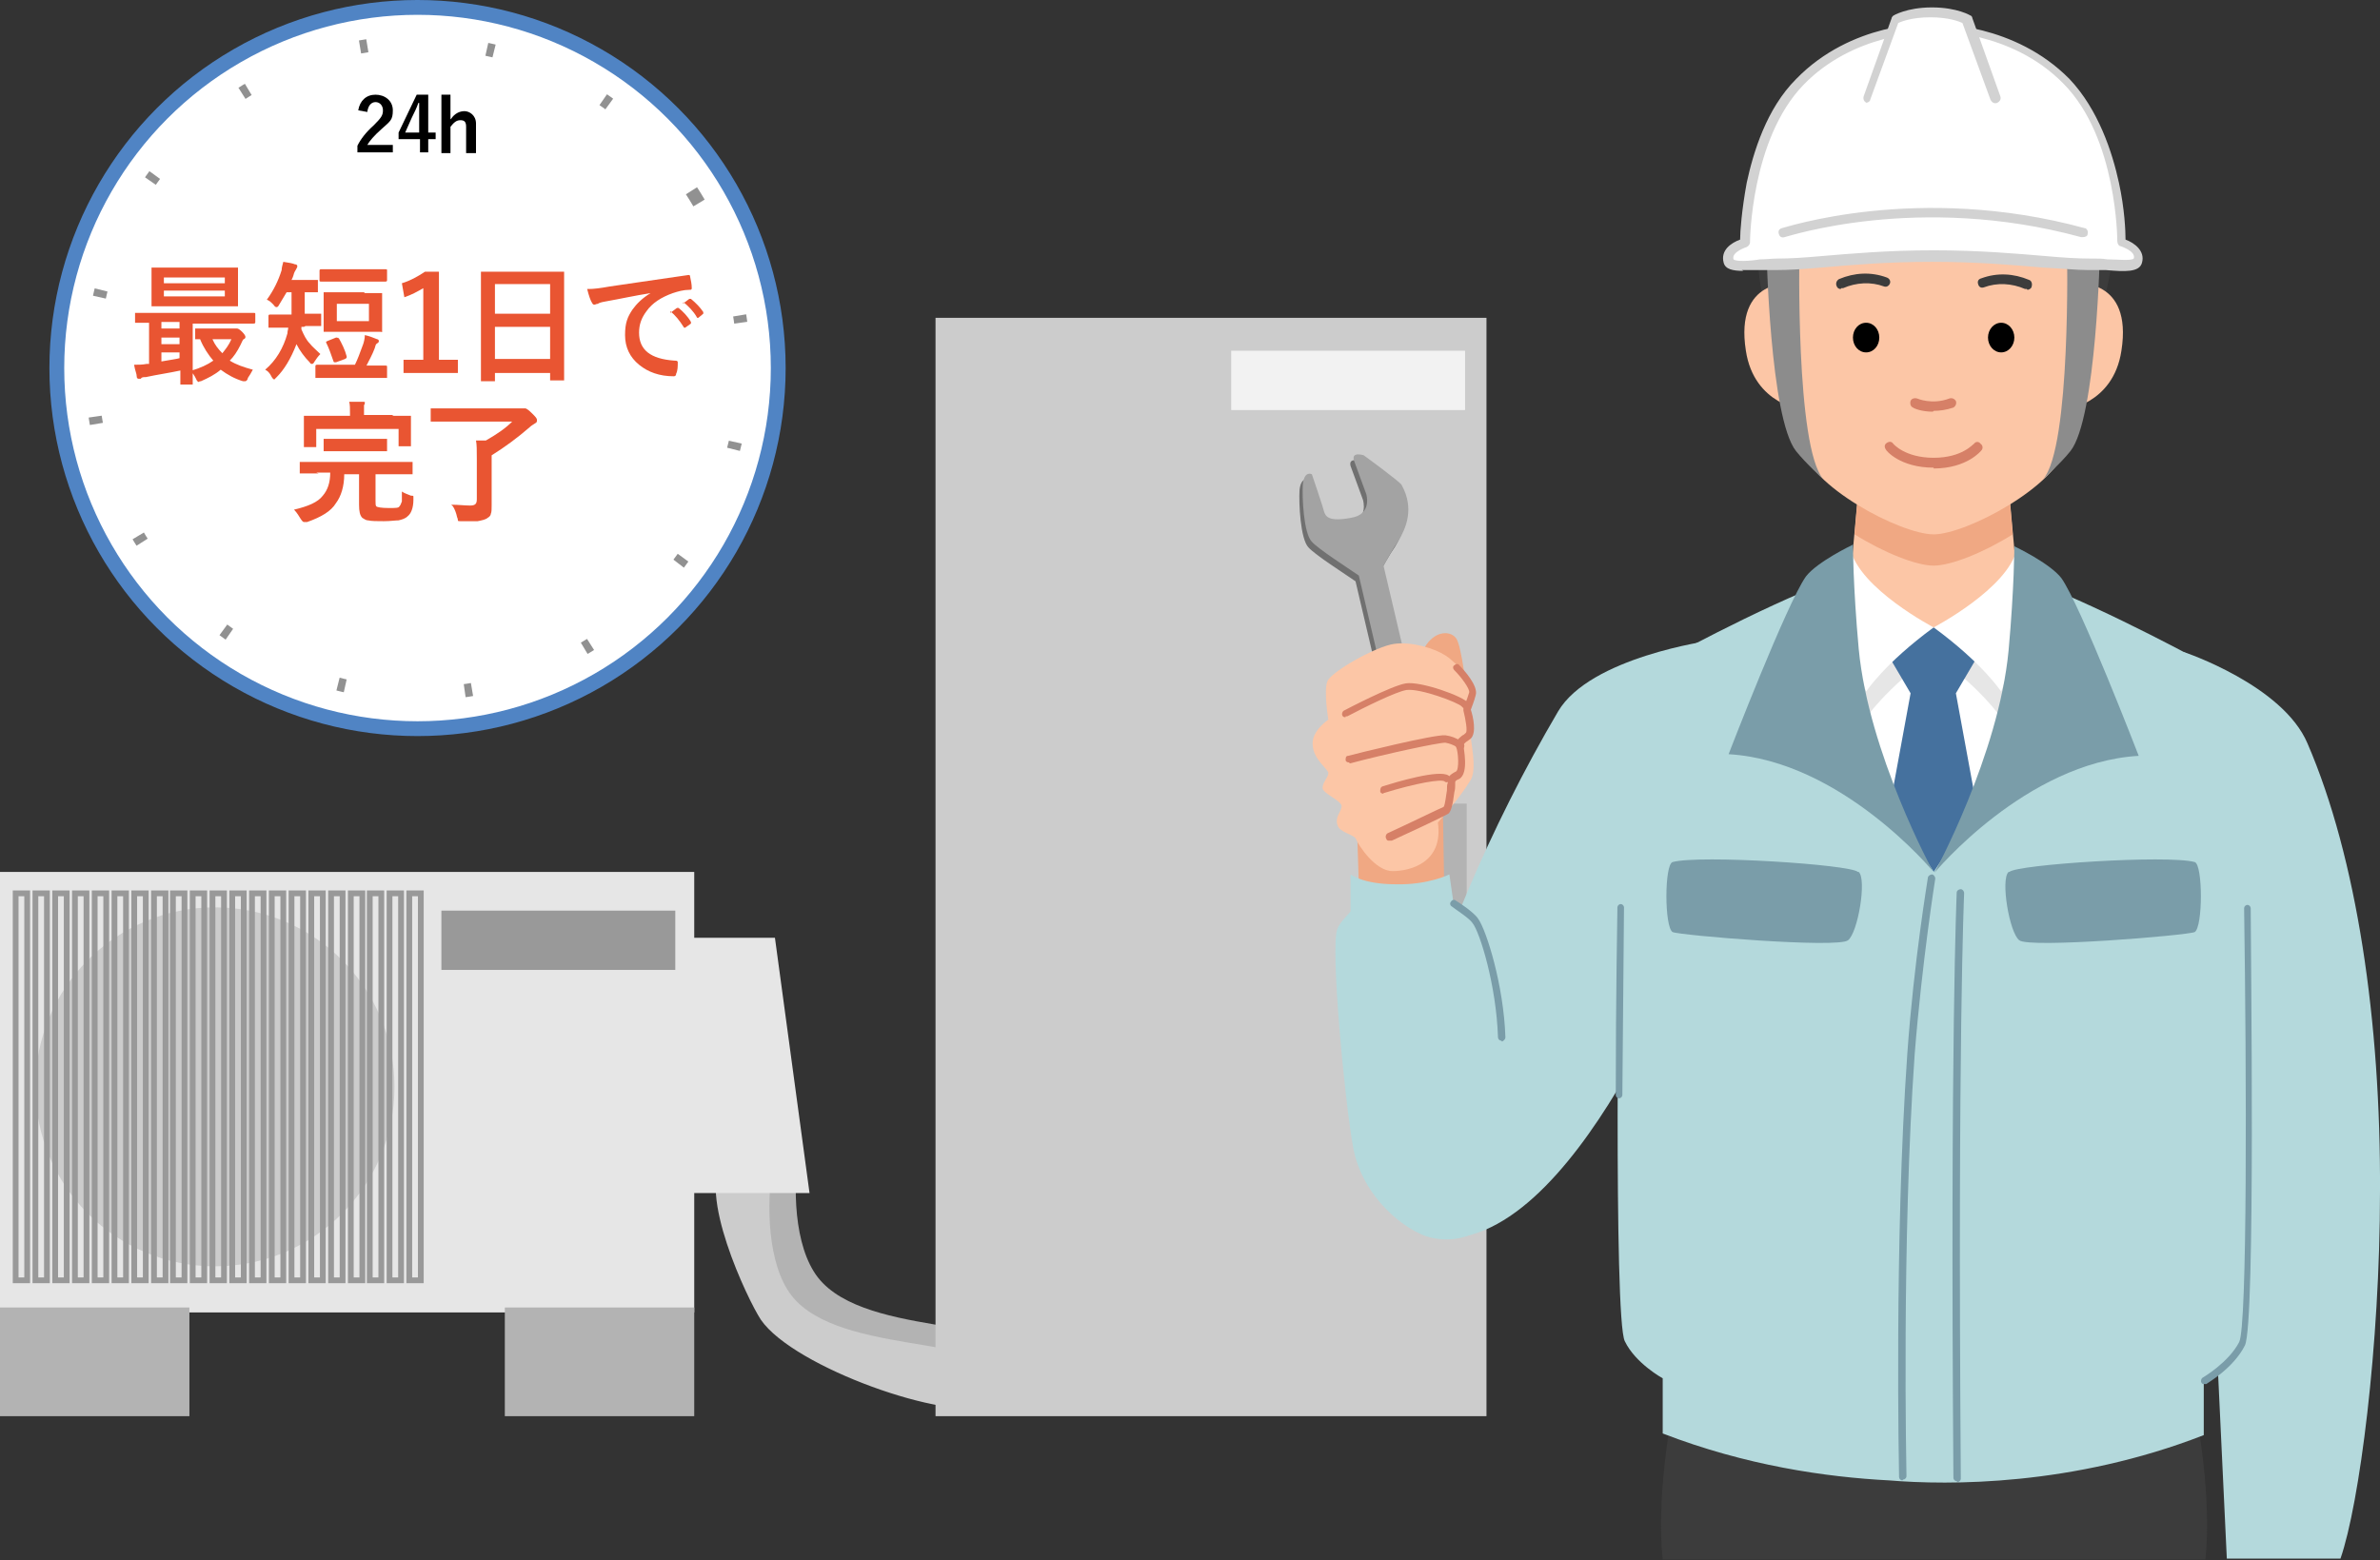 <?xml version="1.0" encoding="UTF-8"?>
<svg id="_レイヤー_1" data-name="レイヤー_1" xmlns="http://www.w3.org/2000/svg" version="1.1" viewBox="0 0 289 189.5">
  <rect x="0" y="0" width="289" height="189.5" fill="#333333" stroke="none"/>
  <!-- Generator: Adobe Illustrator 29.4.0, SVG Export Plug-In . SVG Version: 2.1.0 Build 152)  -->
  <defs>
    <style>
      .st0 {
        fill: #7a9da9;
      }

      .st1, .st2 {
        fill: #fff;
      }

      .st3 {
        fill: #3c3c3c;
      }

      .st4 {
        fill: #d68067;
      }

      .st5 {
        fill: #b4d9dc;
      }

      .st6 {
        fill: #f0a883;
      }

      .st7 {
        fill: #fcc6a6;
      }

      .st8 {
        stroke: #999;
        stroke-width: .7px;
      }

      .st8, .st9 {
        fill: none;
      }

      .st8, .st2 {
        stroke-miterlimit: 10;
      }

      .st10 {
        fill: #f2f2f2;
      }

      .st11 {
        fill: #e95532;
      }

      .st12 {
        fill: #8c8c8c;
      }

      .st9 {
        stroke: #919191;
        stroke-dasharray: .9 14.6;
        stroke-miterlimit: 10;
        stroke-width: 1.6px;
      }

      .st13 {
        fill: #999;
      }

      .st14 {
        fill: #45719e;
      }

      .st15 {
        fill: #ccc;
      }

      .st16 {
        fill: #b3b3b3;
      }

      .st17 {
        fill: #a3a3a3;
      }

      .st18 {
        fill: #d2d2d2;
      }

      .st2 {
        stroke: #5084c4;
        stroke-width: 1.8px;
      }

      .st19 {
        fill: #707070;
      }

      .st20 {
        fill: #e6e6e6;
      }
    </style>
  </defs>
  <circle class="st2" cx="50.7" cy="44.7" r="43.8"/>
  <g>
    <path d="M43.5,13.4c.2-1.2,1-1.9,2.1-1.9s2.1.7,2.1,1.9-.3,1.3-1.4,2.3c-.9.8-1.4,1.4-1.7,1.9h3.1v.9h-4.3v-.8c.4-.8,1-1.6,2-2.5.9-.9,1.1-1.2,1.1-1.8s-.4-1-.9-1-.9.4-1,1.2l-1.1-.2Z"/>
    <path d="M52,16.1h.9v.8h-.9v1.6h-1v-1.6h-2.6v-.8l2.2-4.6h1.4v4.5ZM50.9,14.6c0-.7,0-1.4,0-2.1h-.1c-.2.6-.5,1.2-.8,1.8l-.8,1.8h1.7v-1.5Z"/>
    <path d="M54.8,14.4c.4-.6,1-.9,1.6-.9s1.4.5,1.4,1.5v3.6h-1.2v-3.2c0-.6-.2-.8-.7-.8s-.8.3-1.2.8v3.2h-1.1v-7.1h1.1v3Z"/>
  </g>
  <circle class="st9" cx="50.7" cy="44.7" r="39.6" transform="translate(-15.9 33.3) rotate(-31.7)"/>
  <g>
    <g>
      <path class="st16" d="M97.2,138.3c-.9,4.5-1,11.9,1.6,16.1,5,8.3,25.4,5.3,25.6,10.8,0,1.9.4,2.7-1.2,3.3-4.8,2-23.6-4.6-27.6-10.4-1.6-2.4-7.9-15.7-4.5-19.5,1.2-1.3,4.5-.2,6-.4Z"/>
      <path class="st15" d="M94,140.5c-.9,4.5-1,11.9,1.6,16.1,5,8.3,25.4,5.3,25.6,10.8,0,1.9.4,2.7-1.2,3.3-4.8,2-23.6-4.6-27.6-10.4-1.6-2.4-7.9-15.7-4.5-19.5,1.2-1.3,4.5-.2,6-.4Z"/>
    </g>
    <g>
      <rect class="st15" x="113.6" y="38.6" width="66.9" height="133.4"/>
      <rect class="st10" x="149.5" y="42.6" width="28.4" height="7.2"/>
      <rect class="st16" x="172.2" y="97.6" width="5.9" height="16.6"/>
    </g>
    <g>
      <rect class="st20" y="105.9" width="84.3" height="53.5"/>
      <rect class="st16" y="158.8" width="23" height="13.2"/>
      <rect class="st16" x="61.3" y="158.8" width="23" height="13.2"/>
      <rect class="st13" x="53.6" y="110.6" width="28.4" height="7.2"/>
      <polygon class="st20" points="83.5 144.9 98.3 144.9 94.1 113.9 83.5 113.9 83.5 144.9"/>
      <g>
        <g>
          <rect class="st20" x="1.9" y="108.5" width="48.4" height="46.9"/>
          <circle class="st15" cx="26.1" cy="132" r="21.8"/>
        </g>
        <rect class="st8" x="1.9" y="108.5" width="1.4" height="47"/>
        <rect class="st8" x="4.3" y="108.5" width="1.4" height="47"/>
        <rect class="st8" x="6.7" y="108.5" width="1.4" height="47"/>
        <rect class="st8" x="9.1" y="108.5" width="1.4" height="47"/>
        <rect class="st8" x="11.5" y="108.5" width="1.4" height="47"/>
        <rect class="st8" x="13.9" y="108.5" width="1.4" height="47"/>
        <rect class="st8" x="16.3" y="108.5" width="1.4" height="47"/>
        <rect class="st8" x="18.7" y="108.5" width="1.4" height="47"/>
        <rect class="st8" x="21" y="108.5" width="1.4" height="47"/>
        <rect class="st8" x="23.4" y="108.5" width="1.4" height="47"/>
        <rect class="st8" x="25.8" y="108.5" width="1.4" height="47"/>
        <rect class="st8" x="28.2" y="108.5" width="1.4" height="47"/>
        <rect class="st8" x="30.6" y="108.5" width="1.4" height="47"/>
        <rect class="st8" x="33" y="108.5" width="1.4" height="47"/>
        <rect class="st8" x="35.4" y="108.5" width="1.4" height="47"/>
        <rect class="st8" x="37.8" y="108.5" width="1.4" height="47"/>
        <rect class="st8" x="40.2" y="108.5" width="1.4" height="47"/>
        <rect class="st8" x="42.6" y="108.5" width="1.4" height="47"/>
        <rect class="st8" x="44.9" y="108.5" width="1.4" height="47"/>
        <rect class="st8" x="47.3" y="108.5" width="1.4" height="47"/>
        <rect class="st8" x="49.7" y="108.5" width="1.4" height="47"/>
      </g>
    </g>
  </g>
  <g>
    <g>
      <path class="st19" d="M171.5,86l-3.9-16.6c.4-.7,1.1-2,1.8-3,.9-1.5,2-3.9.4-6.8-.2-.4-4.6-3.6-4.6-3.6,0,0-1.5-.5-1.2.6l1.5,4.1s.8,2.5-1.9,2.9c-2.7.5-3-.2-3.2-.7-.1-.5-1.5-4.6-1.5-4.6,0,0-.9-.5-1.1,1.2-.1,1.6.1,6,1.1,7,.8.9,4.4,3.2,5.7,4.1l3.8,16.2,3.1-.7Z"/>
      <path class="st17" d="M171.9,85.3l-3.9-16.6c.4-.7,1.1-2,1.8-3,.9-1.5,2-3.9.4-6.8-.2-.4-4.6-3.6-4.6-3.6,0,0-1.5-.5-1.2.6l1.5,4.1s.8,2.5-1.9,2.9c-2.7.5-3-.2-3.2-.7-.1-.5-1.5-4.6-1.5-4.6,0,0-.9-.5-1.1,1.2-.1,1.6.1,6,1.1,7,.8.9,4.4,3.2,5.7,4.1l3.8,16.2,3.1-.7Z"/>
    </g>
    <g>
      <path class="st6" d="M174.1,84.3s-2.1-4.3-.9-6c1.2-1.7,2.9-1.7,3.6-.8.7.9,1.3,6.6,1.3,6.6l-4,.2Z"/>
      <ellipse class="st1" cx="234.8" cy="88.4" rx="18.6" ry="23.3"/>
      <g>
        <path class="st20" d="M234.8,79.4s9-4.7,10.1-9.5l3,3.9-4.9,13.4s-2.2-3.4-8.2-7.8Z"/>
        <path class="st20" d="M234.8,79.4s-9-4.7-10.1-9.5l-3,3.9,4.9,13.4s2.2-3.4,8.2-7.8Z"/>
      </g>
      <path class="st3" d="M266.7,172.4h-63.8s-1.8,9.6-1,17h65.9c.8-7.4-1-17-1-17Z"/>
      <path class="st7" d="M243.7,56.8h-8.9c0-.1-8.9,0-8.9,0l-1.4,15.5s2.4,7.7,10.3,7.7,10.3-7.7,10.3-7.7l-1.4-15.5Z"/>
      <path class="st6" d="M234.8,56.7h-8.9c0,.1-.7,8.2-.7,8.2,3.5,2.2,7.5,3.8,9.6,3.8s6.1-1.6,9.6-3.8l-.7-8.1h-8.9Z"/>
      <path class="st3" d="M214.3,21.6c-1.7,5.4-1.4,17.6,3.3,21.7,5.5,4.8,15,7,26.8,3.9,10.5-2.8,12.6-12.8,12.2-21.4-.3-5.6-3.5-12.5-8.4-13.8,0,0-4.2-4.8-14.9-4.3-11,.6-16.9,7.2-19,13.9Z"/>
      <g>
        <path class="st7" d="M252,34.4l-1.4,15.4s6-.6,7-7.2c1.4-8.9-5.6-8.2-5.6-8.2Z"/>
        <path class="st7" d="M217.6,34.4l1.4,15.4s-6-.6-7-7.2c-1.4-8.9,5.6-8.2,5.6-8.2Z"/>
      </g>
      <path class="st7" d="M234.8,17.7c-11.8,0-22.2,2.5-16.1,36.4.9,4.9,12.1,10.8,16.1,10.8s15.2-6,16.1-10.8c6.1-33.9-4.2-36.4-16.1-36.4Z"/>
      <path class="st3" d="M217.1,42.3s-2.6-5.8-2.8-12.3c-.2-6.5,1.9-13.6,8.1-15.9,5.1-1.9,20.3-3.5,28.2,1.3,0,0,4,1.4,4.2,16.1,0,2-1,8.1-2.4,10.8,0,0-.2-5-1.3-9.5-2-8.7-6.2-11-6.2-11-7.4-.1-10.5,2.8-10.5,2.8,0,0-.3-2.5,1.8-3.8,0,0-4.2.4-10.4,6.7,0,0-.5-3.3,1.3-5.1,0,0-4.4,2.4-6.5,9.5,0,0-.6-1.4-.6-3.4,0,0-3.3,4.7-2.9,13.8Z"/>
      <g>
        <path class="st12" d="M251,30.4s.5,23.9-2.9,27.8c0,0,2.1-1.9,3.3-3.4,3.2-4,3.6-24.6,3.6-24.6h-3.9Z"/>
        <path class="st12" d="M218.5,30.4s-.5,23.9,2.9,27.8c0,0-2.1-1.9-3.3-3.4-3.2-4-3.6-24.6-3.6-24.6h3.9Z"/>
      </g>
      <g>
        <path class="st1" d="M234.8,31.1c9.1,0,15.3,1,18.9,1s5.7.6,6-.4c.4-1.5-2-2.3-2-2.3,0,0,0-12.6-6.7-19.5-6.7-6.9-16.2-6.6-16.2-6.6,0,0-9.5-.3-16.2,6.6-6.7,6.9-6.7,19.5-6.7,19.5,0,0-2.4.7-2,2.3.3,1,3.5.4,6,.4,3.6,0,9.8-1,18.9-1Z"/>
        <path class="st18" d="M211.7,32.9c-1.3,0-2.2-.2-2.4-1-.4-1.5.9-2.4,2-2.8,0-1,.2-3.6.8-6.9.8-3.7,2.4-9,6-12.6,6.7-6.9,16-6.8,16.6-6.7.6,0,9.9-.1,16.6,6.7,3.5,3.7,5.2,8.9,6,12.6.7,3.2.8,5.9.8,6.9,1.1.4,2.4,1.4,2,2.8-.3,1.2-2.1,1.1-4.4.9-.7,0-1.5,0-2.2,0-1.4,0-3.2-.2-5.4-.3-3.5-.3-7.9-.7-13.5-.7s-10,.4-13.5.7c-2.2.2-4,.3-5.4.3s-1.4,0-2.2,0c-.7,0-1.4,0-2,0ZM234.6,3.9c-1.1,0-9.6.2-15.6,6.4-6.4,6.6-6.5,19-6.5,19.1,0,.3-.2.5-.4.6,0,0-1.9.6-1.6,1.5.3.3,2.1.2,3.2,0,.7,0,1.5-.1,2.2-.1,1.4,0,3.1-.1,5.3-.3,3.6-.3,8-.7,13.6-.7s10,.4,13.6.7c2.2.2,3.9.3,5.3.3s1.5,0,2.2.1c1.1,0,2.9.2,3.2-.1.3-.9-1.6-1.5-1.6-1.5-.2,0-.4-.3-.4-.6,0-.1,0-12.5-6.5-19.1-6.4-6.6-15.7-6.4-15.8-6.4,0,0,0,0,0,0,0,0,0,0-.1,0Z"/>
      </g>
      <path class="st18" d="M252.9,28.8c0,0-.1,0-.2,0-19.8-5.4-35.8,0-36,0-.3.1-.6,0-.7-.4-.1-.3,0-.6.4-.7.2,0,16.5-5.5,36.7,0,.3,0,.5.4.4.7,0,.3-.3.4-.6.4Z"/>
      <polygon class="st14" points="242.2 76.2 227.3 76.2 232 84.2 227.3 109.8 242.2 109.8 237.5 84.2 242.2 76.2"/>
      <g>
        <path class="st1" d="M234.8,76.2s9-4.7,10.1-9.5l3,3.9-4.9,13.4s-2.2-3.4-8.2-7.8Z"/>
        <path class="st1" d="M234.8,76.2s-9-4.7-10.1-9.5l-3,3.9,4.9,13.4s2.2-3.4,8.2-7.8Z"/>
      </g>
      <g>
        <path class="st5" d="M265.2,79.2s12,4,15,11.1c6,13.9,8.9,33.8,8.8,54.4,0,18.8-2.5,38-4.8,44.6h-13.8l-5.2-110Z"/>
        <path class="st5" d="M207.7,77.8s-14.6,2-18.5,8.6c-16.7,28.4-26,62.3-15.2,63.9,17.1,2.5,32-37.8,32-37.8l1.7-34.7Z"/>
      </g>
      <g>
        <path d="M228.2,41c0,1-.7,1.8-1.6,1.8s-1.6-.8-1.6-1.8.7-1.8,1.6-1.8,1.6.8,1.6,1.8Z"/>
        <ellipse cx="243" cy="41" rx="1.6" ry="1.8"/>
      </g>
      <path class="st4" d="M234.7,50c-1.4,0-2.3-.4-2.4-.5-.3-.1-.4-.5-.3-.8.1-.3.5-.4.8-.3,0,0,1.8.8,3.9,0,.3-.1.6,0,.8.3.1.3,0,.6-.3.8-.9.3-1.7.4-2.4.4Z"/>
      <path class="st4" d="M234.8,56.8c-4.1,0-5.8-2.1-5.8-2.2-.2-.3-.2-.6.1-.8.3-.2.6-.2.8.1,0,0,1.4,1.7,4.9,1.7s4.8-1.7,4.9-1.7c.2-.3.6-.3.8,0,.3.2.3.6.1.8,0,0-1.7,2.2-5.8,2.2Z"/>
      <path class="st5" d="M268,80.7s-11.8-6.5-20.9-10c0,0-3.1,21.8-12.3,35.2,0,0,0,0,0,0,0,0,0-.1-.1-.2-9.2-13.4-12.3-35.2-12.3-35.2-9,3.4-20.9,10-20.9,10l-4.9,29.5s-.7,50.2.7,52.9c1.3,2.7,4.6,4.5,4.6,4.5v6.7c10.1,3.9,19.8,5.3,27.5,5.7,7.2.6,22.3.7,38.2-5.5v-6.7s3.2-1.8,4.6-4.5c1.3-2.7.7-52.9.7-52.9l-4.9-29.5Z"/>
      <path class="st0" d="M267.7,168.1c-.2,0-.3,0-.4-.2-.1-.2,0-.5.2-.6,0,0,3.1-1.8,4.4-4.3,1-1.9.9-32.6.6-52.7,0-.2.2-.4.4-.4h0c.2,0,.4.2.4.4,0,5.2.6,50.4-.7,53.1-1.4,2.8-4.6,4.6-4.7,4.7,0,0-.1,0-.2,0Z"/>
      <path class="st0" d="M244.6,66.3s0,5-.7,12.7c-1.2,12.7-9,27-9,27,0,0,11.1-13.4,24.8-14.2,0,0-7.1-18.4-9.4-21.6-1.4-1.8-5.6-3.8-5.6-3.8Z"/>
      <path class="st0" d="M225,66.1s0,5,.7,12.7c1.2,12.7,9,27,9,27,0,0-11.1-13.4-24.8-14.2,0,0,7.1-18.4,9.4-21.6,1.4-1.8,5.6-3.8,5.6-3.8Z"/>
      <path class="st0" d="M231,179.8c-.2,0-.4-.2-.4-.4,0-.3-.6-28.7,1-51.4.8-11.3,2.5-21.3,2.5-21.4,0-.2.3-.4.5-.4.2,0,.4.3.4.5,0,0-1.6,10-2.5,21.3-1.6,22.6-1,51-1,51.3,0,.2-.2.4-.4.4h0Z"/>
      <path class="st0" d="M225.7,105.9c1,.9-.1,7.4-1.3,8.3-1.2,1-20.5-.6-21.3-1-1-.6-1-8.2,0-8.5,3.3-.9,21.6.3,22.5,1.2Z"/>
      <path class="st0" d="M243.9,105.9c-1,.9.1,7.4,1.3,8.3,1.2,1,20.5-.6,21.3-1,1-.6,1-8.2,0-8.5-3.3-.9-21.6.3-22.5,1.2Z"/>
      <path class="st0" d="M237.6,179.9c-.2,0-.4-.2-.4-.4-.4-53.4.4-70.9.4-71.1,0-.2.2-.4.5-.4.2,0,.4.2.4.5,0,.2-.8,17.7-.4,71.1,0,.2-.2.4-.4.4h0Z"/>
      <polygon class="st6" points="175.2 97.7 164.7 98.1 165.1 110.5 175.4 109.8 175.2 97.7"/>
      <path class="st5" d="M179.1,111.8c-.2-.9-2.6-2.1-2.6-2.1l-.5-3.5s-2.6,1.3-6.5,1.2c-4,0-5.5-1.2-5.5-1.2v4.5c-.3.4-1.3,1.3-1.6,2.1-.9,2.2.9,21,1.9,26.5,1.1,6.2,6.5,10.3,9.4,11,5.1,1.2,8.5-2.4,11.2-6.1,2.4-3.3-3.9-25.2-5.8-32.2Z"/>
      <path class="st0" d="M182.3,126.4c-.2,0-.4-.2-.4-.4-.2-6.3-2.2-12.8-3.1-13.9-.4-.6-2-1.6-2.5-2-.2-.1-.3-.4-.1-.6.1-.2.4-.3.6-.1.2.1,2.2,1.4,2.7,2.2,1,1.4,3.1,8.1,3.3,14.4,0,.2-.2.4-.4.5,0,0,0,0,0,0Z"/>
      <path class="st0" d="M196.6,133.4h0c-.2,0-.4-.2-.4-.4,0-11.8.2-22.7.2-22.8,0-.2.2-.4.4-.4.2,0,.4.2.4.4,0,.1-.1,11-.2,22.8,0,.2-.2.4-.4.4Z"/>
      <g>
        <path class="st3" d="M246.1,35.1c0,0-.2,0-.2,0-1.6-.7-3.4-.8-5-.2-.3.1-.6,0-.7-.4-.1-.3,0-.6.4-.7,1.9-.7,3.9-.6,5.8.2.3.1.4.5.3.8,0,.2-.3.4-.5.4Z"/>
        <path class="st3" d="M223.5,35.1c-.2,0-.4-.1-.5-.4-.1-.3,0-.6.3-.8,1.9-.8,3.9-.9,5.8-.2.3.1.5.4.4.7-.1.3-.4.5-.7.4-1.6-.6-3.4-.5-5,.2,0,0-.2,0-.2,0Z"/>
      </g>
      <path class="st7" d="M161.3,87.4s-2.1,1.4-1.9,3.1c.1,1.8,1.9,2.9,1.9,3.4s-.7,1.1-.7,1.8,2.5,1.6,2.3,2.3c-.1.7-.8,1.2-.5,2.2.3,1,2.1,1.1,2.3,1.8.3.7,2.3,3.8,4.4,3.8s6.2-1,5.5-5.9c0,0,2.7-3,4-5.2,1.2-2.2-1.3-8,.3-9.9,1-1.2-2.1-4.4-3.4-5.2-1.2-.8-4-1.7-6.2-1.4-2.2.3-7.5,3.3-8.1,4.5-.5,1.2.1,4.7.1,4.7Z"/>
      <path class="st4" d="M163.4,87.1c-.2,0-.3,0-.4-.2-.1-.2,0-.5.2-.6.2-.1,5.7-3,7.5-3.3,1.8-.3,7.1,1.6,7.6,2.4.1.2,0,.5-.2.6-.2.1-.5,0-.6-.2-.5-.5-5-2.2-6.7-2-1.3.2-5.3,2.2-7.2,3.2,0,0-.1,0-.2,0ZM177.5,85.8h0s0,0,0,0Z"/>
      <path class="st4" d="M168.7,102.1c-.2,0-.3,0-.4-.3-.1-.2,0-.5.2-.6,2.4-1.1,6.3-3,6.8-3.2.2-.3.3-1.5.4-2,0-.4,0-.7.1-.9,0,0,0-.2,0-.2,0-.5.2-.8,1-1.2.4-.2.3-2.4,0-3-.2-.6.3-1,.8-1.4.1,0,.3-.2.4-.3.2-.2,0-1.5-.3-2.7,0-.1,0-.2,0-.3,0,0,.4-.9.7-1.9.1-.4-.9-1.8-1.8-2.7-.2-.2-.2-.5,0-.6.2-.2.5-.2.6,0,.6.6,2.3,2.5,2,3.6-.2.8-.5,1.5-.6,1.8.3.9.7,2.8,0,3.5-.1.1-.3.2-.4.3-.2.1-.5.4-.5.5,0,.3.7,3.4-.5,4.1-.5.2-.5.3-.5.5,0,0,0,.2,0,.3,0,.1,0,.5-.1.8-.2,1.6-.4,2.3-.7,2.6-.4.3-5.8,2.8-6.9,3.3,0,0-.1,0-.2,0ZM175.3,98h0Z"/>
      <path class="st4" d="M168,96.4c-.2,0-.4-.1-.4-.3,0-.2,0-.5.3-.6,1.6-.5,6.9-2.1,8-1.3.2.1.3.4.1.6-.1.2-.4.3-.6.1-.4-.3-3.4.2-7.3,1.4,0,0,0,0-.1,0Z"/>
      <path class="st4" d="M163.8,92.6c-.2,0-.4-.1-.4-.3,0-.2,0-.5.3-.5,1.1-.3,10.4-2.6,11.8-2.5,1.5.2,2.2,1,2.2,1,.2.2.1.5,0,.6-.2.2-.5.1-.6,0,0,0-.5-.5-1.6-.7-.9,0-7.4,1.4-11.5,2.5,0,0,0,0-.1,0Z"/>
      <path class="st1" d="M234.8,1.5c-3,0-4.4.9-4.4.9l-3.4,9.5h15.7l-3.4-9.5s-1.4-.9-4.4-.9Z"/>
      <path class="st18" d="M226.9,12.5c0,0-.1,0-.2,0-.3-.1-.5-.4-.4-.8l3.4-9.5c0-.1.1-.2.2-.3,0,0,1.6-1,4.7-1s4.7,1,4.7,1c.1,0,.2.2.2.3l3.4,9.5c.1.3,0,.6-.4.8-.3.1-.6,0-.8-.4l-3.4-9.3c-.4-.2-1.7-.7-3.9-.7s-3.5.5-3.9.7l-3.4,9.3c0,.2-.3.4-.6.4Z"/>
    </g>
  </g>
  <g>
    <path class="st11" d="M16.3,44.3c.5,0,1,0,1.5-.1,0,0,.2,0,.3,0v-5c-.5,0-.9,0-1.2,0-.2,0-.4,0-.4,0,0,0-.1,0-.1,0,0,0,0,0,0-.1v-1c0,0,0-.1,0-.1,0,0,0,0,.1,0h2s10.3,0,10.3,0h2c.1,0,.2,0,.2.1v1c0,.1,0,.2-.2.2h-2s-5.4,0-5.4,0v7.3c0,0,0,.1,0,.1,0,0,0,0-.1,0h-1.2c0,0-.1,0-.2,0,0,0,0,0,0-.1s0-.2,0-.5c0-.3,0-.7,0-1.1-1.4.3-2.8.5-4.2.8-.3,0-.5,0-.6.2-.1,0-.2,0-.3,0,0,0-.2,0-.2-.3,0-.3-.2-.7-.3-1.3ZM26.5,32.5h2.2c0,0,.1,0,.2,0,0,0,0,0,0,.2v1.3s0,1.7,0,1.7v1.3c0,0,0,.2,0,.2,0,0,0,0-.1,0h-2.2s-5.8,0-5.8,0h-2.2c0,0-.1,0-.2,0,0,0,0,0,0-.2v-1.3s0-1.7,0-1.7v-1.3c0,0,0-.2,0-.2,0,0,0,0,.1,0h2.2s5.8,0,5.8,0ZM19.6,39.9h2.2v-.8h-2.2v.8ZM19.6,41.8h2.2v-.8h-2.2v.8ZM21.8,43.6v-.8h-2.2v1.1c1.1-.2,1.9-.3,2.2-.4ZM19.9,33.7v.7h7.4v-.7h-7.4ZM27.3,36v-.7h-7.4v.7h7.4ZM23.3,45c1-.3,1.9-.7,2.6-1.2-.6-.7-1.2-1.6-1.6-2.6-.2,0-.3,0-.4,0s-.1,0-.2,0c0,0,0,0,0-.2v-.9c0,0,0-.1,0-.2,0,0,0,0,.1,0h1.8s2.7,0,2.7,0c0,0,.2,0,.3,0,.1,0,.2,0,.2,0,.1,0,.3.1.6.4.3.3.4.5.4.6s0,.2-.2.3c-.1,0-.2.3-.4.7-.4.8-.8,1.4-1.3,1.9.8.5,1.7.8,2.8,1.1-.2.4-.4.7-.6,1,0,.2-.2.4-.3.4s-.2,0-.3,0c-1-.3-1.9-.8-2.7-1.4-.7.6-1.5,1-2.4,1.4-.2,0-.3.1-.3.1,0,0-.2-.1-.3-.4-.2-.4-.4-.7-.6-.9ZM27,42.9c.4-.5.8-1,1.1-1.7h-2.3c.3.7.7,1.2,1.2,1.7Z"/>
    <path class="st11" d="M36.9,39.7h-.3v.3c.3.7.6,1.3,1,1.7.3.4.8.8,1.3,1.3-.3.3-.5.6-.7.9-.1.2-.2.3-.3.3s-.2,0-.3-.2c-.6-.6-1.2-1.4-1.6-2.2-.7,1.8-1.5,3.1-2.4,4-.2.2-.3.3-.3.3,0,0-.2-.1-.3-.3-.2-.4-.4-.7-.8-.9,1.3-1.1,2.2-2.6,2.7-4.4,0-.3.1-.5.1-.7h-2.3c0,0-.1,0-.1,0,0,0,0,0,0-.2v-1.2c0-.1,0-.2.2-.2h1.8s.8,0,.8,0c0-.8,0-1.7,0-2.7h-.6c-.3.5-.6,1-.9,1.5-.1.2-.2.3-.3.3s-.2,0-.4-.3c-.3-.3-.5-.5-.8-.6.8-1.1,1.4-2.3,1.8-3.6,0-.3.1-.6.2-1,.7.1,1.2.2,1.4.3.2,0,.3.1.3.2s0,.2-.1.3c0,.1-.2.3-.3.6-.1.4-.2.6-.3.8h3c0,0,.1,0,.2,0,0,0,0,0,0,.1v1.2c0,0,0,.1,0,.2,0,0,0,0-.1,0h-1.5c0,1,0,1.9,0,2.6h1.8c0,0,.1,0,.2,0,0,0,0,0,0,.1v1.2c0,0,0,.1,0,.2,0,0,0,0-.2,0h-1.7ZM40.6,45.9h-2.1c0,0-.1,0-.2,0,0,0,0,0,0-.2v-1.2c0-.1,0-.2.2-.2h2.1s2.5,0,2.5,0c.3-.6.6-1.4,1-2.5.1-.3.2-.7.2-1.1.5.1,1,.3,1.5.5.1,0,.2.1.2.2s0,.2-.2.3-.2.3-.3.6c-.3.8-.7,1.5-1,2.1h2.3c.1,0,.2,0,.2.1v1.2c0,0,0,.1,0,.2,0,0,0,0-.1,0h-2.1s-4.3,0-4.3,0ZM41,34.2h-2c-.1,0-.2,0-.2-.1v-1.2c0-.1,0-.2.2-.2h2s3.8,0,3.8,0h2c.1,0,.2,0,.2.1v1.2c0,.1,0,.2-.2.2h-2s-3.8,0-3.8,0ZM44.3,35.6h1.9c0,0,.2,0,.2,0,0,0,0,0,0,.1v1.3s0,1.8,0,1.8v1.3c0,0,0,.1,0,.2s0,0-.2,0h-1.9s-2.9,0-2.9,0h-1.9c0,0-.1,0-.2,0,0,0,0,0,0-.2v-1.3s0-1.8,0-1.8v-1.3c0,0,0-.1,0-.2,0,0,0,0,.1,0h1.9s2.9,0,2.9,0ZM41.1,41c.4.7.8,1.5,1,2.3,0,0,0,0,0,.1,0,0,0,.1-.2.2l-1.1.4c0,0-.1,0-.2,0s0,0-.1-.1c-.3-.9-.6-1.7-.9-2.3,0,0,0,0,0-.1,0,0,0,0,.2-.1l1-.4c0,0,.1,0,.1,0,0,0,.1,0,.2.1ZM44.8,39v-2.1h-3.9v2.1h3.9Z"/>
    <path class="st11" d="M53.3,33v10.7h2.3v1.6h-6.6v-1.6h2.4v-8.7c-.7.4-1.4.8-2.3,1.1l-.3-1.7c1-.3,1.9-.8,2.8-1.4h1.6Z"/>
    <path class="st11" d="M59.9,46.3h-1.4c0,0-.1,0-.1,0s0,0,0-.1v-5.7s0-3.1,0-3.1v-4.2c0,0,0-.1,0-.2,0,0,0,0,.1,0h2.2s5.5,0,5.5,0h2.2c0,0,.1,0,.1,0,0,0,0,0,0,.1v3.7s0,3.6,0,3.6v5.6c0,0,0,.1,0,.2,0,0,0,0-.1,0h-1.4c0,0-.1,0-.2,0,0,0,0,0,0-.1v-.8h-6.7v.9c0,0,0,.1,0,.1,0,0,0,0-.1,0ZM60.1,34.5v3.6h6.7v-3.6h-6.7ZM60.1,43.6h6.7v-3.9h-6.7v3.9Z"/>
    <path class="st11" d="M71.5,35.1c.6,0,1.4-.1,2.5-.3,4.2-.6,7.4-1.1,9.6-1.4,0,0,0,0,0,0,.1,0,.2,0,.2.2.1.5.2.9.2,1.4,0,.2-.1.2-.3.2-.7,0-1.4.2-2,.4-1.4.5-2.5,1.2-3.2,2.2-.6.8-.9,1.6-.9,2.6,0,2.1,1.4,3.2,4.3,3.4.2,0,.4,0,.4.2,0,.5,0,1-.2,1.4,0,.2-.1.3-.3.3-1.7,0-3.1-.5-4.2-1.4-1.1-.9-1.7-2.1-1.7-3.6s.3-2.2.9-3.1c.5-.7,1.2-1.4,2.2-2h0c-1.9.3-3.7.7-5.4,1-.6.1-.9.2-1,.3-.2,0-.3.1-.4.1-.1,0-.2,0-.3-.2-.2-.3-.4-.9-.6-1.7ZM81.4,38l.8-.6s0,0,.1,0,0,0,.1,0c.5.4,1.1,1,1.5,1.7,0,0,0,0,0,.1,0,0,0,0,0,.1l-.7.5s0,0-.1,0,0,0-.1-.1c-.5-.8-1-1.4-1.6-1.9ZM82.9,36.9l.8-.6s0,0,.1,0,0,0,.1,0c.6.5,1.1,1,1.5,1.6,0,0,0,0,0,.1s0,.1,0,.1l-.6.5s0,0-.1,0c0,0-.1,0-.1-.1-.4-.7-1-1.3-1.6-1.8Z"/>
    <path class="st11" d="M38.7,57.5h-2.1c0,0-.2,0-.2,0,0,0,0,0,0-.1v-1.2c0,0,0-.1,0-.1,0,0,0,0,.2,0h2.1s9.2,0,9.2,0h2.1c0,0,.1,0,.1,0,0,0,0,0,0,.1v1.2c0,0,0,.1,0,.2,0,0,0,0-.1,0h-2.1s-2.3,0-2.3,0v3.2c0,.4,0,.6.1.7.1.1.6.2,1.5.2s1.2,0,1.3-.2c.1-.1.2-.3.3-.6,0-.2,0-.6,0-1.2.3.2.6.3,1.1.5.2,0,.3,0,.3.1,0,0,0,.1,0,.2s0,0,0,.2c0,1-.3,1.7-.7,2-.3.3-.7.4-1.1.5-.4,0-1,.1-1.8.1s-1.5,0-1.9-.1c-.3,0-.5-.2-.7-.3-.3-.3-.4-.8-.4-1.6v-3.7h-1.8c0,1.5-.4,2.7-1,3.5-.6,1-1.8,1.7-3.5,2.3-.2,0-.3,0-.4,0-.1,0-.2-.1-.4-.4-.2-.3-.4-.7-.8-1.1,1.7-.4,2.9-.9,3.5-1.7.6-.7.9-1.6.9-2.8h-1.7ZM47.6,50.5h2.1c0,0,.1,0,.2,0,0,0,0,0,0,.1v.9s0,.7,0,.7v1.8c0,0,0,.1,0,.2,0,0,0,0-.1,0h-1.3c0,0-.1,0-.1,0,0,0,0,0,0-.1v-2h-10v2c0,0,0,.1,0,.2,0,0,0,0-.1,0h-1.3c0,0-.1,0-.1,0,0,0,0,0,0-.2v-1.8s0-.6,0-.6v-1c0,0,0-.1,0-.2,0,0,0,0,.1,0h2.1s3.4,0,3.4,0v-.2c0-.7,0-1.2-.1-1.5.6,0,1.2,0,1.7,0,.2,0,.2,0,.2.1s0,.2-.1.3c0,.1,0,.4,0,1v.2h3.6ZM41.5,54.8h-2c0,0-.1,0-.2,0,0,0,0,0,0-.1v-1.2c0,0,0-.2,0-.2,0,0,0,0,.1,0h2s3.5,0,3.5,0h2c0,0,.1,0,.1,0,0,0,0,0,0,.2v1.2c0,0,0,.1,0,.1s0,0-.1,0h-2s-3.5,0-3.5,0Z"/>
    <path class="st11" d="M54.8,61.3c.9,0,1.6.1,2.3.1s.8-.3.8-.8v-4.9c0-1,0-1.7-.1-2.2h1.2c1.4-.8,2.4-1.5,3.2-2.3h-9.7c0,0-.1,0-.2,0,0,0,0,0,0-.1v-1.3c0,0,0-.1,0-.2,0,0,0,0,.1,0h2.1s8.5,0,8.5,0c.3,0,.5,0,.6,0,0,0,.2,0,.2,0,.1,0,.4.2.8.6.4.4.6.6.6.8s0,.3-.2.4c-.3.2-.5.3-.7.5-1.5,1.3-3,2.4-4.6,3.4v6.1c0,.4,0,.8-.1,1,0,.2-.2.4-.4.5-.2.2-.7.3-1.2.4-.4,0-1,0-1.9,0,0,0-.2,0-.2,0-.2,0-.3,0-.3-.1,0,0,0-.2-.1-.4-.1-.5-.3-1-.5-1.3Z"/>
  </g>
</svg>